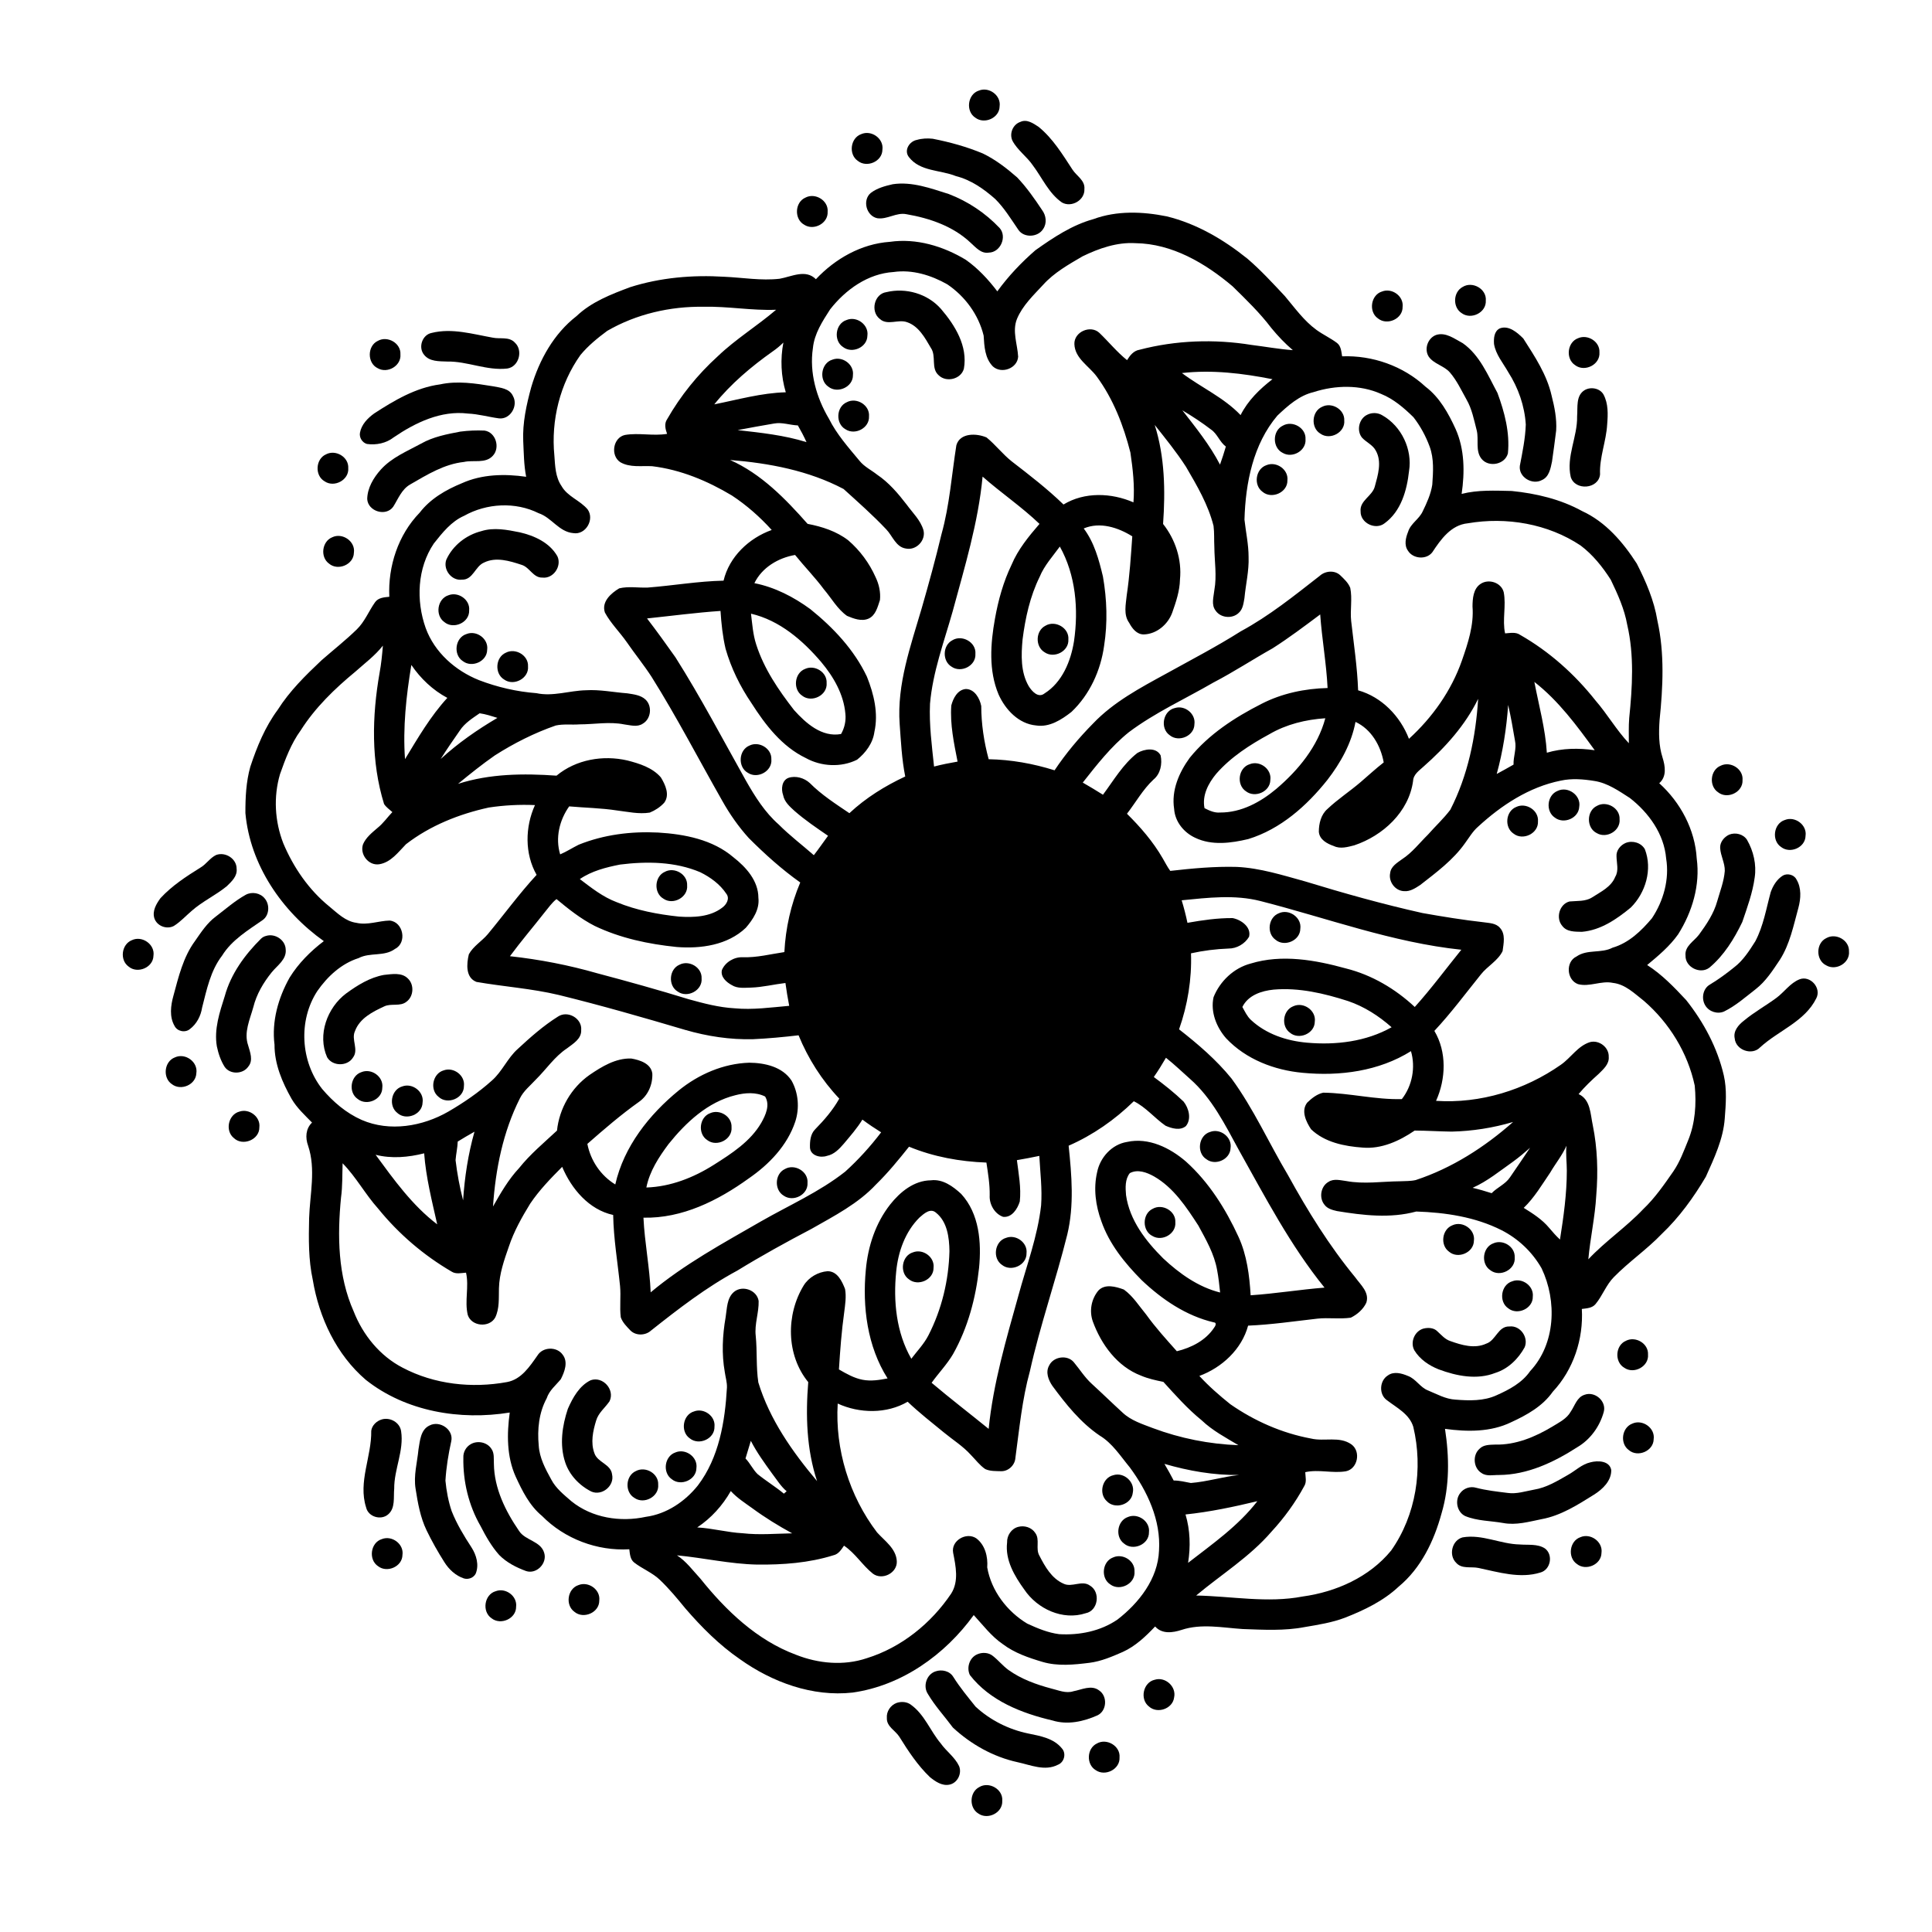 <?xml version="1.0" encoding="UTF-8"?>
<!-- Uploaded to: ICON Repo, www.svgrepo.com, Generator: ICON Repo Mixer Tools -->
<svg fill="#000000" width="800px" height="800px" version="1.1" viewBox="144 144 512 512" xmlns="http://www.w3.org/2000/svg">
 <g>
  <path d="m403.41 168.01c2.664-1.102 5.91 1.258 5.5 4.156-0.016 3.094-4.031 4.863-6.43 3.027-2.633-1.688-2.074-6.242 0.93-7.184z"/>
  <path d="m414.42 176.3c1.727-0.805 3.43 0.41 4.832 1.324 3.766 3.078 6.324 7.289 8.953 11.309 1.09 1.699 3.394 2.867 3.172 5.172 0.156 2.957-3.441 4.988-5.953 3.555-3.5-2.438-5.203-6.5-7.699-9.82-1.602-2.359-4.082-4.016-5.422-6.555-0.879-1.891 0.125-4.328 2.117-4.984z"/>
  <path d="m372.25 179.54c2.676-1.168 6.012 1.184 5.598 4.133-0.023 3.148-4.164 4.891-6.535 2.945-2.508-1.719-1.949-6.078 0.938-7.078z"/>
  <path d="m387 181.07c1.344-0.391 2.785-0.453 4.176-0.301 4.539 0.887 9.023 2.125 13.301 3.91 3.324 1.613 6.293 3.891 9.062 6.32 2.516 2.637 4.621 5.644 6.633 8.68 1.066 1.418 1.324 3.477 0.285 4.988-1.375 2.25-5.133 2.445-6.602 0.203-1.91-2.785-3.68-5.703-6.078-8.102-3.043-2.695-6.461-5.102-10.465-6.106-4.117-1.672-9.484-1.172-12.434-5.023-1.41-1.777 0.109-4.203 2.121-4.57z"/>
  <path d="m380.6 192.82c5.082-0.758 10.066 1.094 14.84 2.602 5.066 1.938 9.703 5.031 13.441 8.973 2.086 2.297 0.266 6.512-2.844 6.551-2.098 0.34-3.492-1.457-4.887-2.684-4.613-4.324-10.809-6.445-16.941-7.496-2.672-0.543-5.082 1.469-7.734 1.066-2.894-0.629-3.996-4.758-1.723-6.691 1.68-1.293 3.805-1.859 5.848-2.32z"/>
  <path d="m357.43 196.38c2.59-1.398 6.164 0.754 5.902 3.75 0.16 3.078-3.695 5.086-6.211 3.422-2.695-1.484-2.512-5.938 0.309-7.172z"/>
  <path d="m433.76 202.07c6.211-2.285 13.027-2.023 19.43-0.734 7.926 1.934 15.082 6.148 21.402 11.227 3.543 3.039 6.703 6.492 9.895 9.887 2.644 3.133 5.055 6.551 8.406 8.988 1.742 1.258 3.719 2.164 5.438 3.457 1.074 0.84 1.129 2.297 1.344 3.535 8.043-0.305 16.188 2.559 22.105 8.051 3.746 2.832 6.066 7.047 7.984 11.238 2.387 5.371 2.426 11.449 1.582 17.172 4.328-1.109 8.852-0.871 13.277-0.777 6.449 0.652 12.945 2.176 18.656 5.328 6.231 2.852 10.848 8.258 14.484 13.914 2.441 4.777 4.598 9.793 5.465 15.121 1.926 8.652 1.477 17.617 0.574 26.367-0.234 3.32-0.242 6.715 0.789 9.918 0.711 2.285 1.156 5.027-0.875 6.797 5.644 5.113 9.488 12.305 9.934 19.973 0.945 7.008-1.188 14.16-4.93 20.074-2.234 3.16-5.246 5.68-8.207 8.137 3.93 2.508 7.172 5.898 10.332 9.281 4.648 5.859 8.281 12.641 9.977 19.957 0.855 3.746 0.547 7.621 0.254 11.418-0.395 5.477-2.805 10.516-5.012 15.453-3.254 5.504-7.047 10.754-11.695 15.168-3.949 4.121-8.691 7.352-12.68 11.426-2.055 2.07-3 4.922-4.848 7.141-0.891 1.09-2.363 1.133-3.641 1.301 0.461 7.957-2.223 16.098-7.699 21.938-2.676 3.828-6.844 6.156-10.996 8.066-5.422 2.656-11.719 2.582-17.566 1.77 1.145 7.41 1.242 15.145-0.91 22.387-1.988 7.301-5.441 14.535-11.379 19.438-4.043 3.789-9.102 6.215-14.207 8.219-3.426 1.305-7.074 1.871-10.672 2.484-5.414 1.043-10.965 0.719-16.438 0.523-5.379-0.348-10.941-1.512-16.199 0.227-2.367 0.77-5.176 1.164-7.012-0.906-2.508 2.644-5.219 5.231-8.582 6.75-2.824 1.238-5.703 2.481-8.793 2.875-4.133 0.512-8.418 0.961-12.477-0.238-3.695-1.098-7.434-2.371-10.539-4.723-3.019-2.062-5.231-5.027-7.68-7.688-7.602 10.516-19.062 18.695-32.094 20.539-10.656 1.184-21.305-2.738-29.895-8.863-5.449-3.754-10.137-8.461-14.445-13.449-2.125-2.609-4.285-5.203-6.715-7.531-2.012-1.945-4.699-2.941-6.883-4.656-1.031-0.852-1.086-2.262-1.246-3.477-8.52 0.5-17.148-2.75-23.141-8.844-3.297-2.711-5.223-6.613-6.977-10.422-2.387-5.301-2.344-11.312-1.566-16.969-13.137 2.137-27.527-0.246-38.141-8.66-7.793-6.676-12.387-16.48-14.055-26.488-1.164-5.356-1.098-10.879-0.973-16.328 0.203-6.402 1.836-12.984-0.27-19.242-0.766-2.109-0.656-4.496 1.043-6.125-1.926-1.98-4-3.863-5.406-6.269-2.488-4.398-4.562-9.234-4.535-14.379-0.781-6.168 0.992-12.41 3.996-17.766 2.34-3.785 5.543-6.992 9.07-9.672-11.078-7.867-19.539-20.18-20.781-33.926-0.016-4.113 0.18-8.297 1.297-12.27 1.762-5.324 3.914-10.586 7.273-15.117 3.141-4.965 7.356-9.105 11.602-13.113 3.113-2.727 6.375-5.285 9.34-8.176 2.106-2.043 3.168-4.832 4.836-7.191 0.848-1.23 2.43-1.332 3.789-1.461-0.367-8.102 2.352-16.434 8.047-22.293 2.84-3.703 6.977-6.078 11.227-7.82 5.309-2.383 11.32-2.504 16.992-1.688-0.613-3.109-0.621-6.305-0.777-9.465-0.207-4.856 0.855-9.637 2.125-14.293 2.133-7.211 5.969-14.152 11.996-18.82 3.973-3.793 9.188-5.793 14.246-7.684 8.02-2.539 16.5-3.262 24.875-2.75 4.894 0.215 9.809 1.09 14.707 0.531 3.148-0.551 6.891-2.625 9.613 0.121 5.117-5.449 12.062-9.395 19.613-9.906 6.992-1.008 14.113 1.145 20.078 4.738 3.25 2.273 5.988 5.234 8.383 8.383 2.918-4.019 6.363-7.66 10.113-10.906 4.738-3.359 9.684-6.664 15.344-8.23m-2.848 9.844c-3.719 2.18-7.57 4.332-10.484 7.578-2.562 2.766-5.438 5.477-6.91 9.012-1.32 3.285 0.125 6.68 0.309 10.016-0.199 3.121-4.402 4.648-6.68 2.602-2.137-2.16-2.293-5.336-2.465-8.184-1.348-5.543-4.918-10.398-9.621-13.582-4.277-2.43-9.297-3.981-14.25-3.273-6.805 0.422-12.734 4.676-16.816 9.906-2.027 3.148-4.188 6.441-4.562 10.262-0.973 6.5 0.934 13.133 4.25 18.715 2.066 4.144 5.164 7.609 8.102 11.148 1.254 1.566 3.102 2.438 4.652 3.664 3.129 2.102 5.57 4.992 7.856 7.957 1.574 2.172 3.656 4.102 4.434 6.75 0.707 2.711-1.918 5.461-4.656 4.879-2.68-0.398-3.535-3.379-5.219-5.102-3.551-3.762-7.457-7.203-11.289-10.676-9.25-4.887-19.738-6.856-30.082-7.688 8.246 3.66 14.66 10.27 20.543 16.926 3.82 0.73 7.644 1.957 10.766 4.356 3.106 2.672 5.602 6.047 7.262 9.793 0.898 1.859 1.363 3.981 1.148 6.043-0.609 1.805-1.117 4.066-3.027 4.926-1.867 0.809-3.949 0-5.703-0.734-2.562-1.812-4.102-4.66-6.109-7.012-2.367-3.195-5.164-6.035-7.656-9.129-4.457 0.77-8.746 3.309-10.781 7.473 5.41 1.066 10.41 3.652 14.832 6.887 6.09 4.906 11.613 10.766 14.988 17.891 1.848 4.617 3.086 9.711 1.98 14.672-0.391 2.949-2.312 5.523-4.586 7.336-4.215 2.106-9.484 1.836-13.582-0.438-6.312-3.031-10.727-8.777-14.406-14.551-3.008-4.418-5.387-9.273-6.863-14.418-0.766-3.285-1.125-6.652-1.34-10.016-6.512 0.445-12.984 1.309-19.473 1.988 2.59 3.375 5.074 6.828 7.527 10.297 6.723 10.617 12.547 21.75 18.691 32.703 2.394 4.203 5.023 8.398 8.695 11.621 2.902 2.922 6.195 5.402 9.289 8.121 1.309-1.676 2.508-3.434 3.769-5.144-3.043-2.09-6.113-4.156-8.891-6.594-1.273-1.164-2.684-2.398-3.016-4.188-0.566-1.582-0.367-3.879 1.406-4.566 1.918-0.648 4.207 0.016 5.668 1.375 3.109 3.129 6.852 5.523 10.488 7.984 4.34-4.055 9.43-7.219 14.801-9.723-0.922-4.57-1.133-9.254-1.477-13.891-0.758-10.57 2.922-20.707 5.84-30.691 1.875-6.512 3.672-13.047 5.246-19.637 2.152-7.688 2.691-15.699 3.938-23.559 0.969-3.379 5.402-3.199 8.004-2.07 2.375 1.938 4.258 4.426 6.664 6.336 4.715 3.637 9.445 7.285 13.727 11.434 5.566-3.387 12.695-3.113 18.539-0.57 0.34-4.41-0.164-8.848-0.812-13.207-1.812-7.141-4.535-14.188-8.93-20.152-2.043-2.777-5.773-4.769-5.914-8.57-0.129-3.262 4.285-5.188 6.629-2.981 2.477 2.371 4.633 5.066 7.328 7.219 0.773-1.246 1.746-2.5 3.297-2.75 9.645-2.527 19.848-2.875 29.676-1.281 3.652 0.449 7.281 1.125 10.965 1.387-2.09-1.773-3.973-3.766-5.707-5.875-3.039-4.019-6.684-7.531-10.27-11.051-7.223-6.113-16.008-11.305-25.727-11.426-4.894-0.301-9.66 1.371-14.004 3.473m-125.95 19.738c-2.57 1.906-5.102 3.957-7.144 6.438-5.43 7.637-7.812 17.316-6.902 26.609 0.203 2.754 0.266 5.734 1.895 8.094 1.574 2.816 4.949 3.805 6.938 6.223 1.867 2.648-0.527 6.797-3.805 6.266-3.836-0.332-5.75-4.141-9.203-5.285-6.152-3.066-13.762-2.652-19.723 0.684-3.422 1.5-5.777 4.496-8.039 7.344-4.398 6.516-4.75 15.141-2.16 22.414 2.344 6.441 7.867 11.309 14.141 13.809 4.867 1.863 9.988 3.047 15.191 3.445 4.391 0.949 8.711-0.668 13.098-0.77 3.691-0.23 7.328 0.535 10.992 0.812 1.664 0.266 3.539 0.449 4.828 1.648 1.848 1.727 1.48 5.137-0.727 6.398-1.477 0.996-3.32 0.383-4.934 0.188-3.914-0.785-7.891-0.008-11.836-0.008-2.09 0.164-4.227-0.152-6.285 0.301-5.68 1.973-11.082 4.699-16.148 7.93-3.375 2.352-6.582 4.926-9.754 7.535 8.418-2.703 17.363-2.793 26.105-2.172 5.168-4.289 12.316-5.519 18.777-4.027 3.203 0.828 6.644 1.891 8.871 4.484 1.188 1.941 2.438 4.641 0.883 6.723-1.043 1.145-2.394 2.023-3.816 2.606-2.887 0.465-5.789-0.207-8.648-0.555-4.211-0.656-8.477-0.711-12.715-1.09-2.59 3.66-3.715 8.363-2.387 12.719 1.707-0.727 3.262-1.75 4.922-2.566 6.648-2.68 13.902-3.578 21.035-3.219 7.019 0.422 14.457 1.855 19.953 6.551 3.367 2.629 6.617 6.231 6.625 10.77 0.352 3.031-1.453 5.742-3.34 7.926-4.828 4.606-11.926 5.586-18.32 5.082-7.465-0.758-14.93-2.332-21.73-5.586-3.691-1.883-6.945-4.473-10.117-7.109-1.254 0.977-2.133 2.316-3.148 3.523-3.043 3.887-6.258 7.637-9.188 11.613 7.824 0.855 15.574 2.352 23.141 4.527 8.113 2.152 16.199 4.398 24.223 6.875 3.977 1.102 8.008 2.168 12.145 2.402 4.844 0.465 9.684-0.238 14.496-0.652-0.383-2.008-0.727-4.023-1-6.051-3.051 0.359-6.043 1.117-9.117 1.219-1.699 0.027-3.555 0.301-5.074-0.648-1.434-0.77-3.047-2.164-2.652-3.981 0.875-2.129 3.258-3.519 5.535-3.418 3.731 0.125 7.363-0.824 11.027-1.367 0.32-6.336 1.727-12.605 4.207-18.445-4.906-3.481-9.391-7.523-13.641-11.773-2.727-3.016-5.066-6.363-7.047-9.906-6.234-10.957-12.027-22.168-18.734-32.852-2.055-3.16-4.438-6.086-6.574-9.188-1.852-2.656-4.227-4.953-5.769-7.812-0.977-2.856 1.609-5.113 3.789-6.418 2.465-0.594 5.043-0.109 7.555-0.207 6.711-0.516 13.363-1.688 20.098-1.828 1.504-6.348 6.731-11.277 12.762-13.434-3.133-3.461-6.66-6.578-10.562-9.141-6.465-3.875-13.598-6.852-21.129-7.758-2.809-0.16-5.856 0.422-8.418-1.051-2.703-1.75-1.969-6.547 1.234-7.234 3.695-0.621 7.441 0.332 11.148-0.285-0.449-1.242-0.816-2.699 0.012-3.883 3.555-6.223 8.105-11.863 13.41-16.672 4.777-4.578 10.453-8.043 15.473-12.336-6.43 0.262-12.801-0.949-19.223-0.793-8.855-0.133-17.805 1.922-25.496 6.363m43.84 5.449c-5.707 4.039-11.109 8.59-15.508 14.051 6.269-1.25 12.523-3.039 18.949-3.199-1.273-4.254-1.477-8.82-0.637-13.176-0.867 0.855-1.801 1.637-2.805 2.324m108.42 5.754c5.094 3.828 11.113 6.484 15.547 11.145 1.938-3.863 5.066-6.906 8.449-9.512-7.875-1.562-15.973-2.547-23.996-1.633m34.934 5.043c-3.828 0.883-6.856 3.609-9.633 6.231-6.441 7.598-8.449 17.883-8.723 27.578 0.355 3.293 1.09 6.547 1.09 9.871 0.141 3.68-0.758 7.277-1.098 10.918-0.246 1.375-0.398 2.93-1.512 3.914-1.68 1.641-4.785 1.371-6.117-0.578-1.234-1.578-0.531-3.648-0.348-5.434 0.695-3.805 0.031-7.66 0-11.488-0.102-1.852 0.027-3.719-0.215-5.559-1.422-5.637-4.391-10.672-7.293-15.645-2.504-3.891-5.43-7.481-8.293-11.102 2.684 8.465 2.832 17.465 2.215 26.246 3.269 4.125 5.008 9.453 4.477 14.715-0.062 3.039-1.051 5.941-2.051 8.781-1.137 3.137-4.152 5.699-7.559 5.777-1.863 0-3.062-1.594-3.856-3.078-1.551-2.133-0.875-4.914-0.641-7.328 0.777-5.164 1.105-10.383 1.469-15.59-3.769-2.352-8.559-3.91-12.871-2.086 2.801 3.719 4.031 8.277 5.094 12.738 1.059 6.043 1.266 12.258 0.312 18.336-0.902 6.574-3.816 12.949-8.652 17.543-2.644 2.074-5.856 4.141-9.375 3.59-4.613-0.414-8.145-4.188-9.945-8.219-2.66-6.336-2.152-13.449-0.957-20.059 0.879-4.93 2.227-9.797 4.406-14.316 1.703-4.066 4.547-7.516 7.398-10.824-4.727-4.531-10.18-8.203-15.082-12.531-1.148 12.215-4.762 23.977-7.945 35.766-2.277 8.055-5.262 16.02-5.988 24.414-0.258 5.574 0.492 11.129 1.07 16.656 2.055-0.539 4.141-0.945 6.234-1.309-0.961-4.883-2.016-9.844-1.668-14.852 0.477-1.898 1.648-4.203 3.852-4.387 2.34 0.02 3.691 2.484 4.09 4.504 0.012 4.766 0.719 9.512 1.969 14.105 5.934 0.109 11.805 1.16 17.461 2.938 2.969-4.453 6.445-8.59 10.199-12.398 5.457-5.731 12.531-9.469 19.395-13.223 6.633-3.672 13.367-7.172 19.773-11.223 7.516-4.066 14.191-9.453 20.902-14.688 1.453-1.328 3.902-1.562 5.402-0.188 1.027 0.992 2.168 2.016 2.691 3.383 0.586 2.898-0.07 5.856 0.242 8.781 0.691 6.109 1.621 12.203 1.84 18.359 6.266 1.758 11.168 6.867 13.473 12.852 6.227-5.676 11.238-12.754 14.031-20.73 1.602-4.602 3.207-9.398 2.812-14.336 0.016-2.094 0.199-4.699 2.113-5.969 2.109-1.469 5.5-0.402 6.152 2.156 0.711 3.613-0.414 7.316 0.367 10.938 1.336-0.078 2.824-0.434 4.012 0.41 7.695 4.391 14.426 10.402 19.918 17.336 3.16 3.633 5.562 7.852 8.867 11.367 0.02-2.223-0.086-4.449 0.098-6.668 0.836-8.203 1.355-16.621-0.527-24.727-0.742-4.199-2.531-8.121-4.363-11.938-2.168-3.398-4.754-6.637-7.996-9.074-8.691-5.781-19.676-7.633-29.891-5.879-4.438 0.43-7.144 4.254-9.391 7.66-1.559 2.07-5.129 1.785-6.465-0.395-1.074-1.496-0.598-3.438 0.035-5.012 0.668-2.207 2.938-3.352 3.867-5.41 1.094-2.25 2.168-4.582 2.543-7.082 0.234-3.359 0.492-6.859-0.695-10.086-1.027-2.785-2.465-5.441-4.289-7.785-2.523-2.477-5.273-4.848-8.594-6.184-5.59-2.488-12.086-2.328-17.84-0.488m-34.816 4.84c3.578 4.606 7.281 9.184 9.977 14.387 0.574-1.57 1.074-3.176 1.551-4.785-1.656-1.211-2.234-3.356-3.93-4.512-2.426-1.855-4.977-3.531-7.598-5.09m-117.85 5.242c6.133 0.695 12.332 1.34 18.246 3.191-0.68-1.516-1.465-2.988-2.289-4.43-2.109-0.082-4.191-0.898-6.305-0.504-3.227 0.539-6.441 1.133-9.652 1.742m80.039 38.875c-2.559 5.188-3.809 10.902-4.535 16.605-0.379 4.133-0.531 8.641 1.617 12.359 0.836 1.363 2.539 3.289 4.215 1.938 4.676-2.941 6.961-8.555 7.797-13.816 1.227-8.453 0.477-17.527-3.754-25.098-1.887 2.598-4.109 5.012-5.34 8.012m-76.504 9.777c0.336 2.731 0.516 5.523 1.379 8.156 2.051 6.441 5.926 12.105 10.039 17.398 3.129 3.484 7.387 7.273 12.449 6.336 0.926-1.609 1.34-3.488 1.148-5.34-0.438-5.164-3.125-9.812-6.391-13.711-4.922-5.777-11.055-11.082-18.625-12.84m138.2 9.199c-5.262 2.949-10.312 6.273-15.668 9.055-7.484 4.34-15.438 7.938-22.387 13.148-4.734 3.801-8.48 8.621-12.223 13.359 1.801 1.027 3.582 2.113 5.352 3.219 2.859-3.828 5.301-8.098 9.129-11.074 1.84-1.066 4.977-1.598 6.156 0.652 0.469 2.262-0.023 4.875-1.891 6.398-2.82 2.633-4.684 6.035-7.031 9.062 3.582 3.543 6.91 7.387 9.441 11.762 0.68 1.129 1.246 2.32 2.035 3.383 5.844-0.66 11.73-1.219 17.625-1.055 6.191 0.289 12.141 2.199 18.082 3.832 10.281 3.148 20.645 6.051 31.141 8.395 5.363 0.953 10.734 1.824 16.145 2.434 1.516 0.23 3.301 0.207 4.383 1.496 1.531 1.656 0.961 4.137 0.695 6.152-1.254 2.586-4.019 3.977-5.762 6.195-4.047 5.031-7.906 10.23-12.32 14.953 3.332 5.578 3.066 12.738 0.449 18.539 11.707 0.773 23.508-2.859 33.078-9.566 2.68-1.863 4.481-4.996 7.731-6.004 2.406-0.625 5.055 1.391 4.949 3.906 0.164 1.934-1.426 3.281-2.656 4.512-1.879 1.68-3.715 3.418-5.328 5.359 3.191 1.449 3.117 5.312 3.758 8.262 1.242 6.113 1.438 12.402 0.918 18.617-0.312 5.68-1.594 11.246-2.098 16.906 4.508-4.809 10.023-8.508 14.547-13.293 3.109-2.957 5.547-6.504 7.984-10.008 1.723-2.519 2.769-5.402 3.914-8.207 1.883-4.566 2.219-9.641 1.754-14.512-1.848-8.695-6.75-16.645-13.449-22.449-2.5-1.941-4.926-4.414-8.227-4.781-3.094-0.668-6.207 1.148-9.254 0.328-3.035-1.102-3.352-5.922-0.414-7.316 2.867-2.004 6.551-0.762 9.57-2.344 4.305-1.25 7.621-4.457 10.43-7.797 3.066-4.602 4.668-10.328 3.769-15.84-0.543-6.492-4.606-12.129-9.617-16.031-2.934-1.879-5.902-3.984-9.426-4.519-2.934-0.473-5.957-0.723-8.887-0.082-8.379 1.676-15.75 6.523-21.949 12.238-1.395 1.215-2.32 2.836-3.406 4.309-3.148 4.481-7.609 7.766-11.883 11.102-1.285 0.84-2.688 1.785-4.297 1.637-2.34-0.074-4.156-2.508-3.676-4.781 0.18-1.773 1.852-2.731 3.148-3.68 2.668-1.73 4.609-4.293 6.852-6.5 1.953-2.223 4.156-4.242 5.941-6.609 4.652-9.074 6.746-19.27 7.375-29.391-3.394 6.965-8.656 12.824-14.434 17.914-1.172 1.094-2.719 2.074-2.809 3.848-1.117 8.215-8.004 14.523-15.586 17.055-1.746 0.438-3.688 1.023-5.406 0.191-1.77-0.613-3.82-1.68-3.984-3.797 0.004-2.156 0.574-4.551 2.277-6.023 2.731-2.594 5.918-4.66 8.781-7.113 2.039-1.746 4.012-3.574 6.137-5.231-0.801-4.434-3.269-8.777-7.477-10.738-1.062 5.68-3.949 10.844-7.449 15.371-5.469 6.875-12.418 13.051-20.957 15.676-4.57 1.09-9.66 1.77-14.051-0.324-3.027-1.391-5.394-4.281-5.609-7.676-0.766-4.902 1.309-9.652 4.129-13.527 5.066-6.254 11.945-10.707 19.055-14.32 5.387-2.766 11.461-4.027 17.484-4.18-0.316-6.531-1.5-12.984-1.957-19.5-4.144 3.098-8.285 6.223-12.648 9.004m-243.03 6.152c-5.481 4.519-10.672 9.535-14.5 15.57-2.543 3.496-4.059 7.578-5.488 11.617-1.758 5.988-1.387 12.484 0.871 18.301 2.699 6.41 6.762 12.336 12.191 16.746 2.16 1.77 4.281 3.953 7.188 4.34 2.953 0.691 5.856-0.531 8.789-0.602 3.644 0.312 4.711 5.859 1.457 7.504-2.852 2.125-6.621 0.848-9.66 2.445-4.59 1.457-8.25 4.863-10.953 8.746-5.082 7.801-4.434 18.66 1.293 25.938 2.898 3.406 6.352 6.383 10.477 8.203 7.422 3.219 16.133 1.73 22.984-2.219 4.07-2.367 7.977-5.039 11.488-8.191 2.766-2.406 4.156-5.981 6.902-8.414 3.34-3.098 6.789-6.152 10.66-8.574 2.562-1.699 6.418 0.492 6.133 3.586 0.109 2.34-2.156 3.617-3.766 4.852-3.281 2.172-5.461 5.512-8.227 8.238-1.484 1.625-3.293 3.027-4.273 5.055-4.465 8.859-6.438 18.766-7.102 28.613 2.031-3.578 4.09-7.168 6.918-10.191 2.949-3.695 6.598-6.715 10.039-9.93 0.613-5.859 3.777-11.328 8.598-14.73 3.277-2.238 6.949-4.496 11.07-4.371 2.262 0.395 5.219 1.301 5.594 3.965 0.125 2.887-1.109 5.816-3.508 7.504-4.809 3.418-9.277 7.273-13.707 11.156 0.867 4.445 3.527 8.383 7.398 10.754 2.273-10.043 8.98-18.516 16.824-24.922 5.273-4.273 11.812-7.125 18.652-7.344 4.129 0.031 8.816 1.059 11.238 4.746 1.832 3.262 2.144 7.301 0.988 10.855-2.102 6.332-6.938 11.352-12.344 15.07-8.121 5.859-17.633 10.629-27.891 10.395 0.312 6.625 1.648 13.164 1.914 19.785 8.91-7.453 19.156-12.996 29.176-18.773 7.508-4.305 15.535-7.82 22.371-13.207 3.492-3.16 6.676-6.676 9.527-10.422-1.703-1.059-3.367-2.176-4.965-3.375-1.41 2.309-3.199 4.332-4.93 6.398-1.211 1.395-2.57 2.84-4.465 3.215-1.695 0.598-4.328-0.027-4.496-2.137-0.055-1.691 0.102-3.641 1.371-4.902 2.414-2.465 4.703-5.102 6.391-8.133-4.606-4.856-8.258-10.59-10.789-16.781-4.008 0.469-8.027 0.848-12.059 1.035-6.094 0.156-12.172-0.773-18.016-2.473-11.094-3.285-22.219-6.484-33.449-9.242-7.172-1.715-14.57-2.203-21.816-3.461-2.969-1.117-2.644-4.836-2.039-7.332 1.184-2.164 3.441-3.457 5.008-5.312 4.336-5.231 8.34-10.738 12.949-15.734-3.188-5.606-3.066-12.688-0.434-18.488-4.082-0.18-8.195 0.039-12.238 0.648-7.856 1.719-15.535 4.773-21.938 9.719-2.062 2.098-4.008 4.832-7.117 5.316-2.836 0.418-5.207-2.66-4.266-5.32 0.777-1.801 2.387-3.062 3.836-4.316 1.512-1.199 2.602-2.809 3.93-4.195-0.762-0.68-1.641-1.273-2.199-2.141-3.481-11.23-3.203-23.262-1.188-34.75 0.445-2.383 0.68-4.797 0.875-7.215-2.074 2.644-4.789 4.66-7.281 6.883m13.145 23.195c3.41-5.613 6.75-11.375 11.215-16.234-3.848-2.047-7.098-5.137-9.535-8.727-1.375 8.242-2.273 16.59-1.68 24.961m299.29-20.465c1.184 6.231 2.918 12.398 3.309 18.762 4.113-1.219 8.457-1.266 12.684-0.66-4.738-6.516-9.586-13.109-15.992-18.102m-9.977 24.391c1.496-0.805 2.981-1.629 4.457-2.473-0.078-2.144 0.871-4.242 0.379-6.379-0.539-3.152-1.078-6.312-1.801-9.434-0.445 6.176-1.383 12.316-3.035 18.285m-274.8-11.488c-1.73 2.473-3.445 4.965-5.059 7.523 4.578-4.191 9.691-7.754 15.035-10.895-1.555-0.477-3.098-0.996-4.715-1.219-1.906 1.324-3.965 2.602-5.262 4.59m214.55 0.957c-5.152 2.797-10.191 6.035-14.082 10.488-2.094 2.527-3.781 5.715-3.109 9.109 1.281 0.648 2.644 1.293 4.129 1.156 5.598 0.039 10.723-2.758 14.906-6.269 5.816-4.949 10.977-11.203 12.98-18.711-5.172 0.344-10.328 1.594-14.824 4.227m-172.09 34.547c-3.707 0.734-7.481 1.684-10.645 3.848 3.055 2.316 6.117 4.75 9.746 6.109 5.254 2.168 10.887 3.231 16.52 3.832 3.875 0.254 8.203 0.113 11.422-2.336 1.148-0.793 2.141-2.434 1.133-3.723-1.668-2.519-4.227-4.379-6.91-5.703-6.68-2.832-14.168-2.914-21.266-2.027m148.85 9.465c0.594 1.965 1.113 3.953 1.531 5.973 3.941-0.699 7.941-1.281 11.961-1.254 2.234 0.414 5.027 2.367 4.363 4.957-1.105 1.875-3.262 3.133-5.449 3.117-3.344 0.125-6.668 0.547-9.934 1.266 0.23 6.844-0.887 13.688-3.164 20.141 5 3.902 9.879 8.082 13.891 13.027 5.863 8 9.914 17.113 14.973 25.605 5.215 9.477 10.922 18.707 17.809 27.07 1.414 2 3.844 3.996 2.953 6.746-0.805 1.746-2.414 3.137-4.117 3.969-2.926 0.422-5.906-0.062-8.844 0.254-6.113 0.691-12.215 1.598-18.367 1.855-1.684 6.266-6.945 11.121-12.918 13.328 2.508 2.734 5.309 5.172 8.195 7.488 6.402 4.457 13.715 7.684 21.395 9.102 3.539 0.852 7.543-0.707 10.73 1.57 2.539 1.852 1.664 6.453-1.465 7.102-3.586 0.613-7.203-0.566-10.793 0.242 0.039 1.215 0.43 2.551-0.258 3.676-2.375 4.394-5.336 8.461-8.727 12.129-5.731 6.648-13.266 11.305-19.93 16.883 9.402 0.18 18.883 2.059 28.234 0.262 8.867-1.215 17.699-5.152 23.445-12.184 6.621-9.387 8.504-21.68 5.871-32.77-1.035-3.406-4.363-5.047-6.984-7.062-2.188-1.52-1.996-5.184 0.238-6.566 1.582-1.156 3.668-0.57 5.316 0.129 2.125 0.773 3.231 3.047 5.344 3.852 2.352 0.965 4.644 2.289 7.242 2.426 3.644 0.289 7.516 0.41 10.914-1.16 3.356-1.492 6.75-3.285 8.891-6.387 6.758-7.227 7.152-18.602 3.039-27.242-2.465-4.34-6.188-7.859-10.633-10.121-6.961-3.516-14.863-4.684-22.586-4.941-6.883 1.875-14.082 1.02-21.004-0.117-1.223-0.281-2.559-0.625-3.332-1.695-1.488-1.816-0.984-4.894 1.09-6.051 1.418-0.926 3.16-0.398 4.711-0.211 4.688 0.875 9.457 0.102 14.184 0.062 1.391-0.07 2.812-0.008 4.195-0.32 9.609-3.16 18.273-8.723 25.82-15.398-5.293 1.566-10.785 2.434-16.293 2.555-3.269-0.043-6.527-0.262-9.793-0.277-4.035 2.75-8.781 4.945-13.781 4.512-4.832-0.34-10.078-1.391-13.68-4.863-1.316-1.992-2.723-4.894-1.004-7.07 1.184-1.145 2.602-2.266 4.238-2.621 6.973 0.086 13.84 1.895 20.828 1.703 2.754-3.523 3.68-8.402 2.418-12.707-8.492 5.324-18.875 6.684-28.699 5.738-7.508-0.688-15.027-3.57-20.273-9.129-2.574-2.93-4.203-7.008-3.344-10.918 1.707-4.242 5.371-7.738 9.844-8.91 8.254-2.527 17.121-0.945 25.258 1.305 6.856 1.719 13.078 5.406 18.223 10.207 4.367-4.848 8.242-10.105 12.34-15.168-18.242-1.914-35.539-8.387-53.211-12.898-6.848-1.762-13.977-0.887-20.902-0.207m16.086 28.273c0.664 1.176 1.234 2.457 2.242 3.406 4.019 3.773 9.484 5.582 14.898 6.055 7.637 0.68 15.648-0.273 22.41-4.09-3.387-3-7.25-5.484-11.543-6.941-6.344-2.039-12.992-3.606-19.699-3.035-3.246 0.328-6.758 1.469-8.309 4.606m-23.469 18.555c2.742 2.023 5.43 4.148 7.894 6.516 1.383 1.734 2.148 4.609 0.613 6.488-1.527 1.281-3.777 0.625-5.402-0.098-2.902-2.012-5.227-4.93-8.406-6.484-5.016 4.902-10.832 8.969-17.27 11.785 0.816 7.824 1.496 15.824-0.363 23.562-3.019 12.137-7.18 23.965-9.898 36.176-2.078 7.516-2.797 15.297-3.848 22.996-0.117 1.926-1.863 3.586-3.801 3.527-1.402-0.043-2.898 0.031-4.191-0.566-1.477-1.008-2.555-2.481-3.801-3.746-2.102-2.336-4.789-4-7.199-5.988-3.242-2.641-6.527-5.231-9.562-8.109-5.562 3.258-12.758 3.129-18.535 0.48-0.73 12.117 3.066 24.488 10.426 34.145 2.043 2.266 5.055 4.289 5.234 7.621 0.176 3.144-3.859 5.16-6.328 3.32-2.801-2.223-4.66-5.422-7.664-7.426-0.711 1.035-1.438 2.238-2.766 2.535-6.535 2.055-13.457 2.551-20.27 2.477-7.148-0.145-14.129-1.781-21.227-2.449 2.484 1.605 4.231 4.051 6.219 6.191 6.777 8.457 14.973 16.309 25.297 20.148 5.918 2.352 12.66 2.981 18.762 0.93 9.176-2.836 17.074-9.219 22.402-17.145 2.062-3.285 1.199-7.246 0.508-10.797-0.605-3.215 3.469-5.582 6.106-3.856 2.371 1.762 3.144 4.894 2.926 7.727 1.086 6.207 5.242 11.668 10.602 14.895 2.695 1.242 5.5 2.418 8.465 2.797 5.379 0.32 10.961-0.793 15.449-3.867 5.707-4.422 10.711-10.781 11.012-18.273 0.523-8.043-3.07-15.73-7.746-22.062-2.473-2.981-4.602-6.406-7.996-8.438-5.066-3.445-8.914-8.277-12.508-13.148-1.062-1.555-1.883-3.637-0.859-5.422 1.145-2.379 4.824-2.902 6.527-0.859 1.582 1.895 2.891 4.023 4.731 5.699 2.766 2.523 5.445 5.148 8.211 7.672 2.227 2.094 5.227 3.023 8.027 4.098 7.246 2.711 14.926 4.238 22.656 4.523-3.359-2.016-6.879-3.863-9.734-6.594-3.738-3.027-6.93-6.637-10.156-10.188-2.012-0.41-4.031-0.844-5.926-1.652-6.281-2.394-10.559-8.262-12.785-14.402-0.961-2.777-0.379-5.871 1.465-8.125 1.77-1.902 4.66-1.062 6.773-0.293 2.434 1.742 4.031 4.359 5.922 6.633 2.465 3.438 5.316 6.566 8.125 9.719 3.844-0.934 7.644-2.856 9.875-6.242 0.324-0.371 0.789-1.375-0.07-1.406-7.34-1.719-13.742-6.074-19.141-11.199-4.445-4.492-8.559-9.539-10.66-15.574-1.523-4.129-2.144-8.68-1.137-13 0.762-3.906 3.894-7.398 7.91-8.039 5.723-1.27 11.398 1.543 15.645 5.203 6.082 5.477 10.516 12.539 13.91 19.926 2.227 4.852 2.906 10.227 3.223 15.504 6.551-0.438 13.035-1.512 19.578-2.031-9.055-11.172-15.711-23.984-22.707-36.477-3.648-6.684-7.133-13.75-12.953-18.852-2.109-1.875-4.144-3.832-6.359-5.586-1.012 1.738-2.062 3.453-3.223 5.102m-110.89 4.824c-7.312 1.797-13.078 7.195-17.672 12.902-2.59 3.465-5.062 7.242-5.914 11.555 6.41-0.203 12.535-2.625 17.898-6.023 4.711-2.984 9.668-6.168 12.543-11.102 1.164-2.059 2.402-4.731 1.027-6.988-2.43-1.215-5.32-1.008-7.883-0.344m-73.574 12.281c-0.059 1.648-0.445 3.269-0.574 4.918 0.426 3.586 1.09 7.156 1.996 10.664 0.406-6.152 1.34-12.262 3.019-18.195-1.496 0.852-2.984 1.699-4.441 2.613m289.55 8.172c-2.207 3.234-4.203 6.668-7.051 9.402 2.426 1.504 4.894 3.078 6.746 5.305 0.902 1.074 1.832 2.133 2.863 3.09 0.953-6.039 1.812-12.117 1.812-18.246 0.004-2.203-0.316-4.41-0.094-6.606-1.117 2.531-2.887 4.676-4.277 7.055m-178.65 3.148c-4.781 5.152-11.137 8.391-17.16 11.828-6.652 3.488-13.238 7.121-19.641 11.047-8.223 4.418-15.613 10.141-22.906 15.918-1.48 1.332-4 1.391-5.43-0.051-0.988-1.039-2.078-2.106-2.555-3.496-0.336-2.746 0.07-5.516-0.188-8.266-0.637-6.281-1.715-12.527-1.824-18.844-6.414-1.387-11.074-6.938-13.516-12.754-3.043 3.055-6.078 6.184-8.492 9.777-2.203 3.59-4.281 7.297-5.621 11.305-1.254 3.594-2.551 7.258-2.644 11.102-0.07 2.598 0.176 5.356-0.996 7.766-1.566 2.769-6.281 2.356-7.266-0.699-0.887-3.688 0.383-7.504-0.461-11.207-1.27 0.082-2.676 0.465-3.828-0.285-7.41-4.324-14.035-9.996-19.441-16.664-3.422-3.801-5.848-8.379-9.438-12.039-0.109 3.039-0.008 6.082-0.422 9.102-0.992 10.102-0.844 20.727 3.352 30.145 2.445 6.25 6.957 11.812 12.965 14.918 8.414 4.445 18.383 5.519 27.68 3.812 3.769-0.691 5.996-4.109 8.043-7.012 1.395-2.336 5.133-2.465 6.695-0.246 1.523 1.945 0.5 4.566-0.492 6.512-1.328 1.613-3.059 2.969-3.734 5.043-2.07 3.828-2.519 8.242-2.113 12.52 0.188 3.269 1.781 6.215 3.324 9.023 1.23 2.352 3.356 4.027 5.324 5.738 5.465 4.43 12.965 5.606 19.742 4.137 5.484-0.734 10.363-4.047 13.781-8.309 5.625-7.398 7.195-16.922 7.707-25.973 0.047-1.387-0.387-2.715-0.57-4.074-0.855-4.785-0.621-9.715 0.211-14.484 0.387-2.297 0.293-5.117 2.207-6.754 2.215-1.879 6.102-0.52 6.551 2.383 0.09 3.106-1.133 6.121-0.773 9.25 0.414 4.098 0.074 8.262 0.688 12.336 2.996 9.82 9.02 18.379 15.566 26.156-2.797-8.43-3.051-17.453-2.336-26.23-5.867-7.164-5.938-17.898-1.191-25.641 1.332-2.141 3.801-3.555 6.289-3.75 2.606-0.027 3.859 2.648 4.66 4.727 0.359 2.008 0.031 4.074-0.219 6.09-0.707 5.043-1.086 10.129-1.406 15.211 1.977 1.148 4.012 2.312 6.285 2.742 2.195 0.422 4.434 0.066 6.606-0.359-5.383-8.496-6.703-18.961-5.762-28.812 0.562-6.203 2.574-12.34 6.449-17.281 2.625-3.324 6.336-6.367 10.777-6.406 3.129-0.406 5.867 1.594 8.039 3.602 4.824 5.242 5.398 12.852 4.742 19.609-0.852 7.953-2.957 15.844-6.894 22.844-1.609 2.731-3.84 5.027-5.68 7.602 4.945 4.188 10.09 8.129 15.117 12.215 1.203-12.062 4.648-23.734 7.894-35.363 2.148-7.91 5.082-15.664 6.004-23.844 0.32-4.387-0.238-8.77-0.473-13.137-1.977 0.395-3.953 0.809-5.941 1.129 0.453 3.625 1.16 7.285 0.766 10.949-0.59 1.945-2.106 4.348-4.434 4.07-2.262-0.801-3.688-3.348-3.543-5.691 0.043-2.922-0.434-5.809-0.871-8.688-7.012-0.254-14.004-1.52-20.504-4.207-2.75 3.445-5.543 6.871-8.699 9.961m168.73-5.969c-3.465 2.441-6.766 5.168-10.672 6.906 1.699 0.398 3.375 0.891 5.039 1.422 1.488-1.543 3.625-2.363 4.848-4.184 1.816-2.59 3.543-5.246 5.336-7.848-1.465 1.289-2.961 2.551-4.551 3.703m-301.39-1.848c4.852 6.613 9.723 13.422 16.32 18.434-1.398-6.219-2.984-12.441-3.457-18.82-4.188 1.062-8.637 1.461-12.863 0.387m199.87 4.863c-1.293 1.602-1.172 3.879-1.004 5.824 0.934 6.656 5.231 12.176 9.859 16.781 4.305 4.019 9.281 7.582 15.074 9.031-0.219-2-0.414-3.992-0.797-5.957-0.746-4.262-2.941-8.039-4.973-11.789-3.184-4.902-6.555-10.047-11.746-13.023-1.906-1.062-4.332-1.984-6.414-0.867m-55.719 11.746c-3.809 3.769-5.688 9.098-6.195 14.348-0.793 7.84 0.016 16.16 4.008 23.094 1.547-2.047 3.363-3.91 4.539-6.211 3.527-6.875 5.379-14.586 5.566-22.297-0.047-3.606-0.57-7.836-3.594-10.219-1.484-1.281-3.188 0.297-4.324 1.285m-44.715 59.195c-0.477 1.555-0.93 3.121-1.414 4.68 1.219 1.25 1.934 2.891 3.172 4.113 2.258 1.836 4.754 3.352 7 5.207 0.246-0.211 0.492-0.426 0.73-0.633-1.547-1.309-2.598-3.066-3.82-4.652-2.031-2.809-4.086-5.629-5.668-8.715m109.61 6.109c0.859 1.441 1.66 2.918 2.449 4.41 1.543-0.012 3.039 0.375 4.551 0.656 4.312-0.34 8.477-1.66 12.773-2.125-6.684 0.098-13.367-1.078-19.773-2.941m-123.82 16.84c4.055 0.223 8 1.332 12.059 1.543 4.363 0.5 8.738 0.102 13.109 0.023-3.664-2-7.231-4.191-10.59-6.664-1.969-1.418-4.039-2.734-5.676-4.539-2.184 3.832-5.211 7.199-8.902 9.637m24.254-8.449c0.129 0.129 0.129 0.129 0 0m105.15 5.016c1.246 4.144 1.355 8.559 0.684 12.82 6.469-5.023 13.301-9.785 18.355-16.34-6.273 1.504-12.613 2.852-19.039 3.519z"/>
  <path d="m531.61 220.05c2.57-1.621 6.406 0.5 6.144 3.609 0.18 3.164-3.848 5.152-6.356 3.356-2.465-1.512-2.348-5.606 0.211-6.965z"/>
  <path d="m378.9 221.42c5.188-1.25 10.949 0.426 14.477 4.457 3.723 4.34 7.129 9.855 6.066 15.824-0.746 2.777-4.621 3.734-6.66 1.773-2.168-1.859-0.559-5.086-2.102-7.293-1.551-2.641-3.199-5.738-6.281-6.789-2.356-0.887-5.242 1.008-7.289-0.91-2.492-1.973-1.434-6.609 1.789-7.062z"/>
  <path d="m510.26 221.25c2.609-1.031 5.777 1.227 5.445 4.066 0.078 3.188-4.102 5.039-6.519 3.078-2.57-1.746-1.93-6.246 1.074-7.144z"/>
  <path d="m368.34 228.81c2.672-1.137 5.957 1.246 5.527 4.168-0.039 3.082-4.035 4.832-6.43 3.004-2.625-1.68-2.086-6.215 0.902-7.172z"/>
  <path d="m541.48 231.02c2.363-0.883 4.644 1.117 6.211 2.688 3.019 4.727 6.231 9.539 7.488 15.086 0.777 3.035 1.418 6.172 1.219 9.316-0.359 2.75-0.691 5.496-1.102 8.234-0.383 1.812-0.766 4.047-2.668 4.875-2.562 1.398-6.215-0.766-5.856-3.762 0.691-3.613 1.453-7.258 1.578-10.945-0.305-4.941-1.992-9.75-4.66-13.906-1.363-2.422-3.301-4.633-3.758-7.453-0.102-1.484 0.012-3.402 1.547-4.133z"/>
  <path d="m258.38 232.23c5.398-1.352 10.891 0.312 16.215 1.254 1.945 0.41 4.348-0.34 5.859 1.32 2.234 2.074 1.066 6.391-2.004 6.856-5.422 0.633-10.547-1.949-15.941-1.848-2.102-0.078-4.711 0.043-6.133-1.805-1.605-1.934-0.492-5.289 2.004-5.777z"/>
  <path d="m524.57 232.77c2.578-0.832 4.922 1.047 7.09 2.188 4.496 3.168 6.644 8.488 9.18 13.168 1.883 5.098 3.328 10.547 2.769 16.031-0.777 2.965-5.094 3.797-6.988 1.438-1.695-2.117-0.668-5.059-1.27-7.519-0.723-2.781-1.258-5.688-2.715-8.207-1.363-2.441-2.555-5.023-4.394-7.164-1.566-1.812-4.269-2.215-5.644-4.231-1.23-2.004-0.223-4.875 1.973-5.703z"/>
  <path d="m562.23 233.62c2.543-1.109 5.805 0.922 5.637 3.769 0.258 3.234-3.906 5.312-6.43 3.391-2.594-1.66-2.129-6.117 0.793-7.16z"/>
  <path d="m244.14 234.33c2.543-1.43 6.16 0.602 5.977 3.586 0.258 3.035-3.434 5.16-6.004 3.672-2.84-1.344-2.816-5.934 0.027-7.258z"/>
  <path d="m364.63 239.3c2.613-0.996 5.746 1.273 5.406 4.102 0.066 3.168-4.086 5.008-6.508 3.078-2.602-1.758-1.941-6.309 1.102-7.18z"/>
  <path d="m260.6 245.87c4.648-1.016 9.414-0.254 14.035 0.496 1.922 0.383 4.41 0.539 5.316 2.606 1.441 2.566-0.727 6.266-3.742 5.898-2.734-0.367-5.414-1.148-8.188-1.27-7.148-0.887-13.945 2.394-19.699 6.312-1.98 1.551-4.621 2.094-7.09 1.742-1.25-0.367-2.078-1.711-1.832-2.996 0.395-2.172 2.043-3.852 3.773-5.098 5.34-3.465 11.004-6.828 17.426-7.691z"/>
  <path d="m563.96 247.38c1.617-0.945 4.031-0.512 4.988 1.176 1.297 2.426 1.184 5.258 0.969 7.914-0.246 4.477-2.078 8.727-1.887 13.246-0.375 3.922-6.609 4.414-7.766 0.695-1.25-5.434 1.805-10.641 1.688-16.078 0.195-2.356-0.387-5.519 2.008-6.953z"/>
  <path d="m368.41 250.59c2.578-1.379 6.141 0.766 5.883 3.75 0.164 3.086-3.703 5.094-6.223 3.426-2.688-1.492-2.496-5.953 0.34-7.176z"/>
  <path d="m494.39 251.8c2.531-1.309 5.992 0.707 5.852 3.609 0.305 3.195-3.762 5.348-6.316 3.519-2.617-1.543-2.34-5.938 0.465-7.129z"/>
  <path d="m506.38 253.89c1.227-0.613 2.781-0.551 3.957 0.176 5.07 2.875 8.008 9.031 7.07 14.785-0.559 5.106-2.125 10.664-6.473 13.824-2.394 1.887-6.43-0.051-6.359-3.129-0.312-2.91 3.129-4.051 3.773-6.652 0.828-3.023 1.914-6.527 0.258-9.461-0.805-1.539-2.5-2.207-3.641-3.426-1.543-1.883-0.828-5.109 1.414-6.117z"/>
  <path d="m483.99 256.79c2.539-1.438 6.16 0.594 5.984 3.59 0.25 3.027-3.43 5.144-5.996 3.664-2.844-1.34-2.832-5.922 0.012-7.254z"/>
  <path d="m266 258.38c2.121-0.277 4.273-0.367 6.41-0.27 2.992 0.426 4.211 4.551 2.18 6.691-1.949 2.129-5.121 1.039-7.629 1.621-5.254 0.559-9.805 3.394-14.273 5.973-2.262 1.301-3.164 3.812-4.484 5.898-1.922 2.691-6.695 1.238-6.887-2.035 0.043-2.941 1.676-5.664 3.59-7.801 2.883-3.207 6.949-4.856 10.656-6.875 3.199-1.832 6.867-2.519 10.438-3.203z"/>
  <path d="m230.43 264.39c2.547-1.32 6.027 0.73 5.859 3.652 0.266 3.168-3.742 5.281-6.289 3.496-2.644-1.523-2.387-5.941 0.43-7.148z"/>
  <path d="m479.63 267.27c2.617-1.09 5.871 1.145 5.547 4.027 0.082 3.238-4.199 5.078-6.598 3.031-2.465-1.766-1.844-6.098 1.051-7.059z"/>
  <path d="m271.55 284.76c3.328-1.062 6.848-0.359 10.18 0.309 3.891 0.891 7.945 2.738 9.988 6.356 1.219 2.621-1.074 6-3.992 5.641-2.441 0.082-3.359-2.766-5.531-3.387-3.133-1.035-6.781-2.148-9.922-0.594-2.379 0.992-2.91 4.621-5.856 4.531-2.769 0.348-5.078-2.695-4.141-5.293 1.711-3.773 5.281-6.559 9.273-7.562z"/>
  <path d="m232.07 286.37c2.703-1.281 6.164 1.117 5.715 4.117-0.055 3.144-4.227 4.887-6.582 2.883-2.41-1.727-1.898-5.91 0.867-7z"/>
  <path d="m262.79 301.77c2.602-1.074 5.836 1.129 5.539 3.992 0.125 3.266-4.195 5.137-6.606 3.066-2.465-1.77-1.836-6.098 1.066-7.059z"/>
  <path d="m421.04 309.83c2.574-1.562 6.348 0.559 6.09 3.637 0.188 3.16-3.82 5.152-6.332 3.371-2.508-1.512-2.371-5.676 0.242-7.008z"/>
  <path d="m267.62 312.03c2.664-1.09 5.898 1.277 5.484 4.168-0.023 3.102-4.047 4.859-6.445 3.012-2.625-1.695-2.051-6.246 0.961-7.18z"/>
  <path d="m396.36 313.69c2.57-1.605 6.391 0.504 6.133 3.606 0.195 3.16-3.816 5.156-6.324 3.379-2.492-1.496-2.387-5.625 0.191-6.984z"/>
  <path d="m278.06 316.97c2.535-1.328 6.031 0.703 5.871 3.625 0.281 3.188-3.777 5.324-6.324 3.488-2.602-1.543-2.332-5.914 0.453-7.113z"/>
  <path d="m357.38 321.26c2.539-1.156 5.848 0.875 5.684 3.742 0.273 3.262-3.961 5.344-6.481 3.367-2.527-1.676-2.07-6.043 0.797-7.109z"/>
  <path d="m455.38 331.63c2.621-0.805 5.531 1.52 5.156 4.277-0.02 3.144-4.156 4.891-6.527 2.953-2.676-1.824-1.824-6.539 1.371-7.231z"/>
  <path d="m342.64 341.57c2.519-1.23 5.898 0.773 5.777 3.637 0.301 3.137-3.606 5.301-6.188 3.621-2.766-1.496-2.519-6.078 0.41-7.258z"/>
  <path d="m475.19 346.52c2.66-1.07 5.871 1.289 5.461 4.176-0.023 3.106-4.062 4.863-6.457 3.008-2.621-1.715-2.027-6.277 0.996-7.184z"/>
  <path d="m599.98 346.93c2.59-1.309 6.062 0.844 5.809 3.793 0.176 3.211-4.008 5.203-6.477 3.242-2.481-1.641-2.106-5.902 0.668-7.035z"/>
  <path d="m556.75 353.61c2.754-1.363 6.305 1.156 5.762 4.223-0.164 3.039-4.133 4.668-6.481 2.828-2.481-1.664-2.062-5.922 0.719-7.051z"/>
  <path d="m567.23 357.55c2.531-1.422 6.129 0.586 5.977 3.559 0.277 3.051-3.434 5.199-6.019 3.691-2.824-1.352-2.805-5.93 0.043-7.25z"/>
  <path d="m545.8 357.86c2.586-1.273 6.023 0.871 5.777 3.809 0.184 3.207-4.008 5.211-6.477 3.246-2.492-1.652-2.094-5.941 0.699-7.055z"/>
  <path d="m617.02 361.3c2.672-1.078 5.902 1.309 5.469 4.203-0.043 3.102-4.078 4.832-6.461 2.977-2.613-1.715-2.019-6.262 0.992-7.18z"/>
  <path d="m602.27 365.18c1.641-0.652 3.746-0.141 4.715 1.398 1.715 2.988 2.539 6.539 2.027 9.965-0.543 4.062-1.98 7.941-3.289 11.801-2.16 4.477-4.844 8.855-8.699 12.078-2.41 1.883-6.445-0.094-6.344-3.18-0.262-2.523 2.285-3.816 3.59-5.574 1.98-2.711 3.914-5.574 4.812-8.848 0.754-2.644 1.789-5.246 2.004-8.012 0.051-2.098-1.105-3.988-1.227-6.062-0.094-1.555 1.047-2.945 2.41-3.566z"/>
  <path d="m574.84 367.38c1.801-0.711 4.109-0.062 5.074 1.688 2.039 5.301 0.215 11.52-3.738 15.441-3.734 3.082-8 6.019-12.965 6.434-1.805-0.043-3.992 0.051-5.195-1.566-1.785-2.062-0.781-5.777 1.918-6.477 2.008-0.199 4.176 0.059 5.981-1.074 2.281-1.488 5.07-2.758 6.141-5.461 1-1.664 0.359-3.625 0.336-5.43-0.113-1.562 1.059-2.981 2.449-3.555z"/>
  <path d="m201.3 370.57c2.449-0.887 5.434 1.004 5.406 3.66 0.234 1.949-1.324 3.383-2.59 4.613-2.938 2.406-6.453 4.012-9.305 6.535-1.57 1.336-2.973 2.902-4.731 4.004-1.906 1.023-4.551 0.004-5.188-2.086-0.57-1.93 0.547-3.773 1.633-5.273 3.027-3.281 6.797-5.734 10.559-8.078 1.582-0.898 2.559-2.609 4.215-3.375z"/>
  <path d="m320.23 375.02c2.531-1.328 6.008 0.688 5.867 3.606 0.289 3.176-3.723 5.324-6.281 3.535-2.644-1.52-2.398-5.938 0.414-7.141z"/>
  <path d="m616.48 376.03c1.199-0.672 2.965-0.238 3.598 1.031 1.375 2.258 1.168 5.098 0.504 7.559-1.285 4.652-2.234 9.543-4.867 13.684-1.879 2.809-3.734 5.734-6.441 7.836-2.703 2.086-5.281 4.398-8.371 5.914-1.742 0.773-3.977 0.07-4.961-1.559-1.141-1.793-0.691-4.519 1.227-5.594 2.234-1.348 4.344-2.883 6.367-4.527 2.406-1.824 4.047-4.414 5.641-6.926 2.148-4.055 2.887-8.645 4.082-13.023 0.613-1.73 1.637-3.402 3.223-4.394z"/>
  <path d="m209.12 381.13c1.633-0.898 3.883-0.496 5.043 0.984 1.359 1.594 1.238 4.387-0.492 5.668-3.922 2.738-8.238 5.301-10.812 9.469-3.07 3.981-4.082 9.023-5.301 13.789-0.34 2.191-1.426 4.309-3.219 5.66-1.223 1.062-3.367 0.648-4.078-0.812-1.414-2.426-1.02-5.418-0.301-8.004 1.355-4.992 2.578-10.219 5.688-14.461 1.637-2.348 3.231-4.836 5.574-6.555 2.586-1.977 5.043-4.144 7.898-5.738z"/>
  <path d="m482.89 386.03c2.688-1.262 6.133 1.109 5.707 4.098-0.027 3.16-4.231 4.922-6.59 2.902-2.41-1.727-1.891-5.918 0.883-7z"/>
  <path d="m214.53 392.02c2.363-0.723 5.113 1.082 5.184 3.59 0.273 2.637-2.223 4.234-3.695 6.043-2.207 2.727-4.043 5.836-4.891 9.266-0.895 3.25-2.551 6.684-1.375 10.086 0.504 1.797 1.43 3.992 0.055 5.641-1.402 2.07-4.856 2.164-6.277 0.07-1.043-1.641-1.664-3.531-2.062-5.426-0.777-4.551 0.746-9.047 2.102-13.328 1.609-5.879 5.309-10.934 9.578-15.176 0.391-0.383 0.852-0.641 1.383-0.766z"/>
  <path d="m628.03 392.59c2.519-1.41 6.102 0.574 5.969 3.531 0.301 3.062-3.422 5.231-6.012 3.719-2.836-1.348-2.809-5.934 0.043-7.25z"/>
  <path d="m178.94 393.16c2.707-1.305 6.191 1.117 5.727 4.133-0.07 3.137-4.254 4.863-6.598 2.848-2.391-1.73-1.879-5.887 0.871-6.981z"/>
  <path d="m324.07 399.66c2.535-1.32 6.008 0.699 5.859 3.617 0.293 3.188-3.762 5.328-6.312 3.508-2.617-1.539-2.352-5.926 0.453-7.125z"/>
  <path d="m245.77 402.36c2.082-0.207 4.668-0.711 6.309 0.941 1.73 1.602 1.574 4.734-0.328 6.141-1.688 1.406-4.086 0.359-5.961 1.281-3.062 1.414-6.469 3.148-7.711 6.516-1.07 2.258 1.062 4.891-0.531 7.019-1.473 2.398-5.449 2.363-6.863-0.082-2.621-5.934 0.027-13.148 5.066-16.914 3.012-2.191 6.297-4.238 10.02-4.902z"/>
  <path d="m620.86 403.54c2.863-1.137 5.902 2.269 4.484 5.008-3.043 6.188-10.047 8.559-14.883 13-2.152 2.266-6.477 0.754-6.746-2.363-0.422-1.98 0.992-3.57 2.43-4.691 2.727-2.277 5.867-3.996 8.719-6.117 2.043-1.555 3.555-3.84 5.996-4.836z"/>
  <path d="m486.75 410.66c2.695-1.242 6.113 1.141 5.68 4.117-0.031 3.144-4.211 4.902-6.566 2.91-2.441-1.73-1.91-5.961 0.887-7.027z"/>
  <path d="m190.35 424.22c2.738-1.27 6.184 1.188 5.68 4.219-0.133 3.055-4.102 4.715-6.461 2.887-2.531-1.672-2.082-6.035 0.781-7.106z"/>
  <path d="m261.61 427.65c2.613-0.934 5.68 1.348 5.336 4.144 0.055 3.289-4.387 5.078-6.731 2.875-2.41-1.887-1.566-6.203 1.395-7.019z"/>
  <path d="m239.75 428.14c2.672-1.133 5.965 1.199 5.562 4.137-0.008 3.152-4.16 4.906-6.535 2.949-2.516-1.723-1.934-6.106 0.973-7.086z"/>
  <path d="m250.61 431.91c2.68-0.992 5.82 1.406 5.379 4.269-0.066 3.203-4.375 4.887-6.691 2.762-2.418-1.863-1.645-6.184 1.312-7.031z"/>
  <path d="m207.46 438.58c2.602-0.875 5.609 1.387 5.273 4.156 0.066 3.305-4.406 5.102-6.746 2.871-2.41-1.91-1.516-6.246 1.473-7.027z"/>
  <path d="m332.21 439c2.531-1.129 5.797 0.875 5.656 3.715 0.289 3.254-3.887 5.352-6.422 3.434-2.598-1.652-2.148-6.098 0.766-7.148z"/>
  <path d="m464.7 443.97c2.688-1.027 5.859 1.395 5.41 4.273-0.082 3.023-4.004 4.766-6.375 2.981-2.731-1.688-2.129-6.348 0.965-7.254z"/>
  <path d="m351.98 453.82c2.582-1.512 6.281 0.625 6.019 3.668 0.188 3.129-3.773 5.137-6.285 3.394-2.574-1.5-2.422-5.781 0.266-7.062z"/>
  <path d="m449.48 464.34c2.539-1.453 6.176 0.586 5.996 3.574 0.258 3.059-3.477 5.184-6.051 3.644-2.793-1.363-2.754-5.894 0.055-7.219z"/>
  <path d="m528.91 468.71c2.695-1.254 6.117 1.133 5.688 4.113-0.039 3.156-4.246 4.91-6.594 2.883-2.414-1.738-1.875-5.934 0.906-6.996z"/>
  <path d="m410.63 472.04c2.602-0.996 5.734 1.25 5.41 4.074 0.082 3.176-4.07 5.031-6.496 3.106-2.613-1.746-1.961-6.309 1.086-7.18z"/>
  <path d="m539.77 473.49c2.531-1.117 5.781 0.887 5.644 3.719 0.297 3.269-3.93 5.379-6.461 3.41-2.562-1.676-2.086-6.086 0.816-7.129z"/>
  <path d="m385.96 475.88c2.625-1.023 5.789 1.258 5.438 4.102 0.051 3.172-4.09 4.988-6.5 3.066-2.594-1.746-1.961-6.277 1.062-7.168z"/>
  <path d="m544.78 483.55c2.602-1.012 5.746 1.234 5.426 4.059 0.09 3.188-4.078 5.051-6.504 3.106-2.598-1.746-1.949-6.281 1.078-7.164z"/>
  <path d="m521.23 496.09c1.242-0.305 2.754-0.246 3.707 0.742 1.051 0.957 2.012 2.113 3.418 2.566 3 1.074 6.441 2.102 9.512 0.68 2.574-0.84 3.117-4.676 6.172-4.551 2.863-0.324 5.121 2.922 4.008 5.523-1.688 3.074-4.379 5.715-7.777 6.785-4.871 1.914-10.266 0.828-15.004-0.941-2.566-1.012-4.988-2.656-6.449-5.043-1.172-2.137 0.055-5.106 2.414-5.762z"/>
  <path d="m574.9 499.32c2.539-1.309 6.008 0.73 5.84 3.652 0.27 3.16-3.727 5.281-6.273 3.508-2.66-1.527-2.406-5.969 0.434-7.16z"/>
  <path d="m300.53 509.78c3.215-1.152 6.492 2.488 5.008 5.562-1.168 1.727-2.957 3.055-3.559 5.141-0.844 2.75-1.496 5.84-0.457 8.625 0.816 2.488 4.375 2.875 4.684 5.637 0.695 3.012-2.668 5.762-5.488 4.535-3.176-1.594-5.844-4.383-6.953-7.801-1.512-4.598-0.785-9.621 0.723-14.129 1.301-2.949 3.031-6.109 6.043-7.57z"/>
  <path d="m563.92 513.63c2.746-1.023 5.898 1.719 5.082 4.586-1.055 3.82-3.559 7.293-7.004 9.309-6.199 3.996-13.219 7.32-20.738 7.363-1.539-0.031-3.273 0.434-4.625-0.512-2.203-1.32-2.449-4.793-0.523-6.457 1.07-1.078 2.672-1.031 4.082-1.09 5.449 0.156 10.656-2.031 15.246-4.797 1.762-1.098 3.781-2.055 4.828-3.945 1.086-1.566 1.633-3.828 3.652-4.457z"/>
  <path d="m327.93 518.04c2.598-1 5.727 1.238 5.414 4.051 0.098 3.207-4.09 5.066-6.523 3.106-2.578-1.758-1.914-6.285 1.109-7.156z"/>
  <path d="m245.19 520.16c2.188-0.645 4.769 0.801 5.106 3.106 0.805 5.188-1.867 10.086-1.828 15.258-0.223 2.273 0.355 5.156-1.613 6.812-1.895 1.652-5.289 0.645-5.836-1.863-2.164-6.75 1.496-13.504 1.363-20.293 0.188-1.453 1.441-2.629 2.809-3.019z"/>
  <path d="m576.54 521.29c2.695-1.27 6.137 1.117 5.699 4.113-0.043 3.144-4.215 4.902-6.57 2.898-2.426-1.727-1.91-5.93 0.871-7.012z"/>
  <path d="m257.83 521.77c2.715-1.434 6.473 1.109 5.75 4.207-0.758 3.422-1.32 6.906-1.535 10.406 0.266 2.742 0.773 5.492 1.66 8.109 1.348 3.398 3.254 6.543 5.25 9.594 1.289 2.012 2.043 4.59 1.129 6.906-0.547 1.133-1.949 1.668-3.137 1.312-2.195-0.723-3.981-2.391-5.188-4.324-1.723-2.723-3.316-5.527-4.715-8.43-1.656-3.438-2.32-7.234-2.902-10.969-0.586-3.516 0.434-7.004 0.762-10.484 0.395-2.262 0.543-5.215 2.926-6.328z"/>
  <path d="m268.79 526.7c1.773-1.012 4.301-0.508 5.426 1.238 0.848 1.156 0.59 2.664 0.672 4.004 0.082 6.488 3.059 12.508 6.656 17.754 1.652 2.586 5.758 2.668 6.676 5.84 0.852 2.762-2.035 5.738-4.816 4.805-2.602-0.957-5.164-2.262-7.117-4.258-2.043-2.289-3.555-4.984-4.953-7.699-3.141-5.445-4.652-11.812-4.539-18.09-0.082-1.461 0.715-2.891 1.996-3.594z"/>
  <path d="m322.95 528.93c2.684-1.18 6.019 1.176 5.606 4.129-0.02 3.137-4.144 4.891-6.516 2.957-2.519-1.715-1.977-6.078 0.91-7.086z"/>
  <path d="m565.48 531.53c1.934-0.516 5.074-0.445 5.516 2.039 0.066 2.856-2.289 5.094-4.539 6.512-4.356 2.719-8.824 5.594-13.953 6.519-3.324 0.672-6.707 1.656-10.121 1.016-3.34-0.602-6.852-0.523-10.031-1.82-2.242-1.004-2.875-4.188-1.402-6.082 0.938-1.309 2.676-1.91 4.227-1.445 2.738 0.715 5.559 1.016 8.367 1.371 2.363 0.34 4.68-0.449 6.984-0.867 3.273-0.523 6.148-2.277 8.984-3.902 1.988-1.105 3.688-2.832 5.969-3.34z"/>
  <path d="m312.53 533.84c2.543-1.359 6.055 0.672 5.898 3.606 0.285 3.188-3.766 5.324-6.32 3.5-2.598-1.531-2.348-5.891 0.422-7.106z"/>
  <path d="m439.05 534.94c2.773-0.887 5.785 1.781 5.152 4.652-0.336 3.176-4.777 4.527-6.906 2.215-2.211-2.016-1.188-6.18 1.754-6.867z"/>
  <path d="m442.94 546.01c2.629-1.098 5.891 1.152 5.547 4.047 0.07 3.242-4.223 5.059-6.609 3-2.449-1.781-1.816-6.086 1.062-7.047z"/>
  <path d="m413.82 548.64c1.66-0.453 3.582 0.133 4.535 1.609 1.309 1.77 0 4.168 1.105 6.039 1.484 2.883 3.234 6.004 6.344 7.383 2.25 1.145 4.949-1.051 7.09 0.559 2.805 1.688 2.133 6.644-1.164 7.289-6.086 1.992-12.828-1.129-16.281-6.269-2.609-3.609-5.109-7.832-4.559-12.469-0.074-1.848 1.125-3.664 2.93-4.141z"/>
  <path d="m531.61 551.42c5.164-0.895 9.996 1.773 15.113 1.879 2.223 0.191 4.727-0.223 6.695 1.051 2.273 1.68 1.52 5.688-1.23 6.394-5.383 1.664-11.047-0.098-16.359-1.215-1.977-0.434-4.434 0.352-5.93-1.375-2.074-2.008-1.105-5.992 1.711-6.734z"/>
  <path d="m562.8 551.38c2.695-1.18 6.043 1.199 5.609 4.164-0.055 3.125-4.152 4.848-6.516 2.926-2.519-1.711-1.98-6.082 0.906-7.09z"/>
  <path d="m245.19 551.88c2.664-1.074 5.898 1.305 5.465 4.199-0.039 3.09-4.059 4.832-6.445 2.992-2.629-1.711-2.047-6.269 0.98-7.191z"/>
  <path d="m439 556.73c2.531-1.137 5.801 0.875 5.656 3.715 0.289 3.262-3.898 5.356-6.434 3.43-2.586-1.664-2.129-6.094 0.777-7.144z"/>
  <path d="m297.29 564.07c2.633-1.082 5.883 1.184 5.523 4.078 0.055 3.211-4.191 5.019-6.582 3-2.484-1.77-1.855-6.125 1.059-7.078z"/>
  <path d="m275.38 565.68c2.621-0.996 5.75 1.297 5.394 4.129 0.039 3.168-4.102 4.973-6.512 3.047-2.602-1.758-1.93-6.32 1.117-7.176z"/>
  <path d="m402.91 582.44c1.324-0.617 3.055-0.555 4.215 0.406 1.441 1.133 2.598 2.578 4.07 3.672 3.391 2.449 7.371 3.879 11.375 4.953 1.918 0.449 3.902 1.383 5.887 0.727 2.195-0.41 4.785-1.777 6.828-0.211 2.258 1.52 2.055 5.375-0.414 6.582-3.703 1.668-7.977 2.609-11.949 1.375-8.176-1.914-16.605-5.215-21.895-12.043-0.938-1.938-0.121-4.562 1.883-5.461z"/>
  <path d="m391.93 586.93c1.66-0.582 3.762-0.109 4.703 1.469 1.75 2.781 3.852 5.32 5.906 7.883 3.883 3.59 8.781 6.047 13.965 7.117 3.156 0.648 6.738 1.254 8.891 3.926 1.238 1.32 0.664 3.695-1.027 4.348-3.457 1.789-7.25 0.066-10.73-0.68-6.406-1.402-12.324-4.731-17.113-9.172-2.188-2.957-4.723-5.684-6.598-8.859-1.414-2.07-0.398-5.258 2.004-6.031z"/>
  <path d="m450.02 589.15c2.789-0.875 5.781 1.812 5.133 4.688-0.359 3.016-4.465 4.426-6.672 2.398-2.484-1.91-1.551-6.398 1.539-7.086z"/>
  <path d="m381.59 595.3c1.273-0.438 2.805-0.34 3.883 0.527 3.562 2.59 5.07 6.91 7.836 10.199 1.496 2.106 3.738 3.633 4.863 6.016 0.797 1.977-0.434 4.484-2.562 4.906-1.957 0.406-3.731-0.832-5.172-1.992-3.242-3.102-5.731-6.879-8.082-10.664-1.062-1.703-3.422-2.715-3.328-4.988-0.16-1.719 0.961-3.402 2.562-4.004z"/>
  <path d="m434.68 606.05c2.578-1.504 6.285 0.648 6.008 3.699 0.168 3.133-3.812 5.113-6.316 3.356-2.551-1.516-2.379-5.769 0.309-7.055z"/>
  <path d="m403.49 617.61c2.578-1.594 6.391 0.543 6.117 3.641 0.168 3.144-3.816 5.121-6.324 3.359-2.504-1.508-2.383-5.652 0.207-7z"/>
 </g>
</svg>